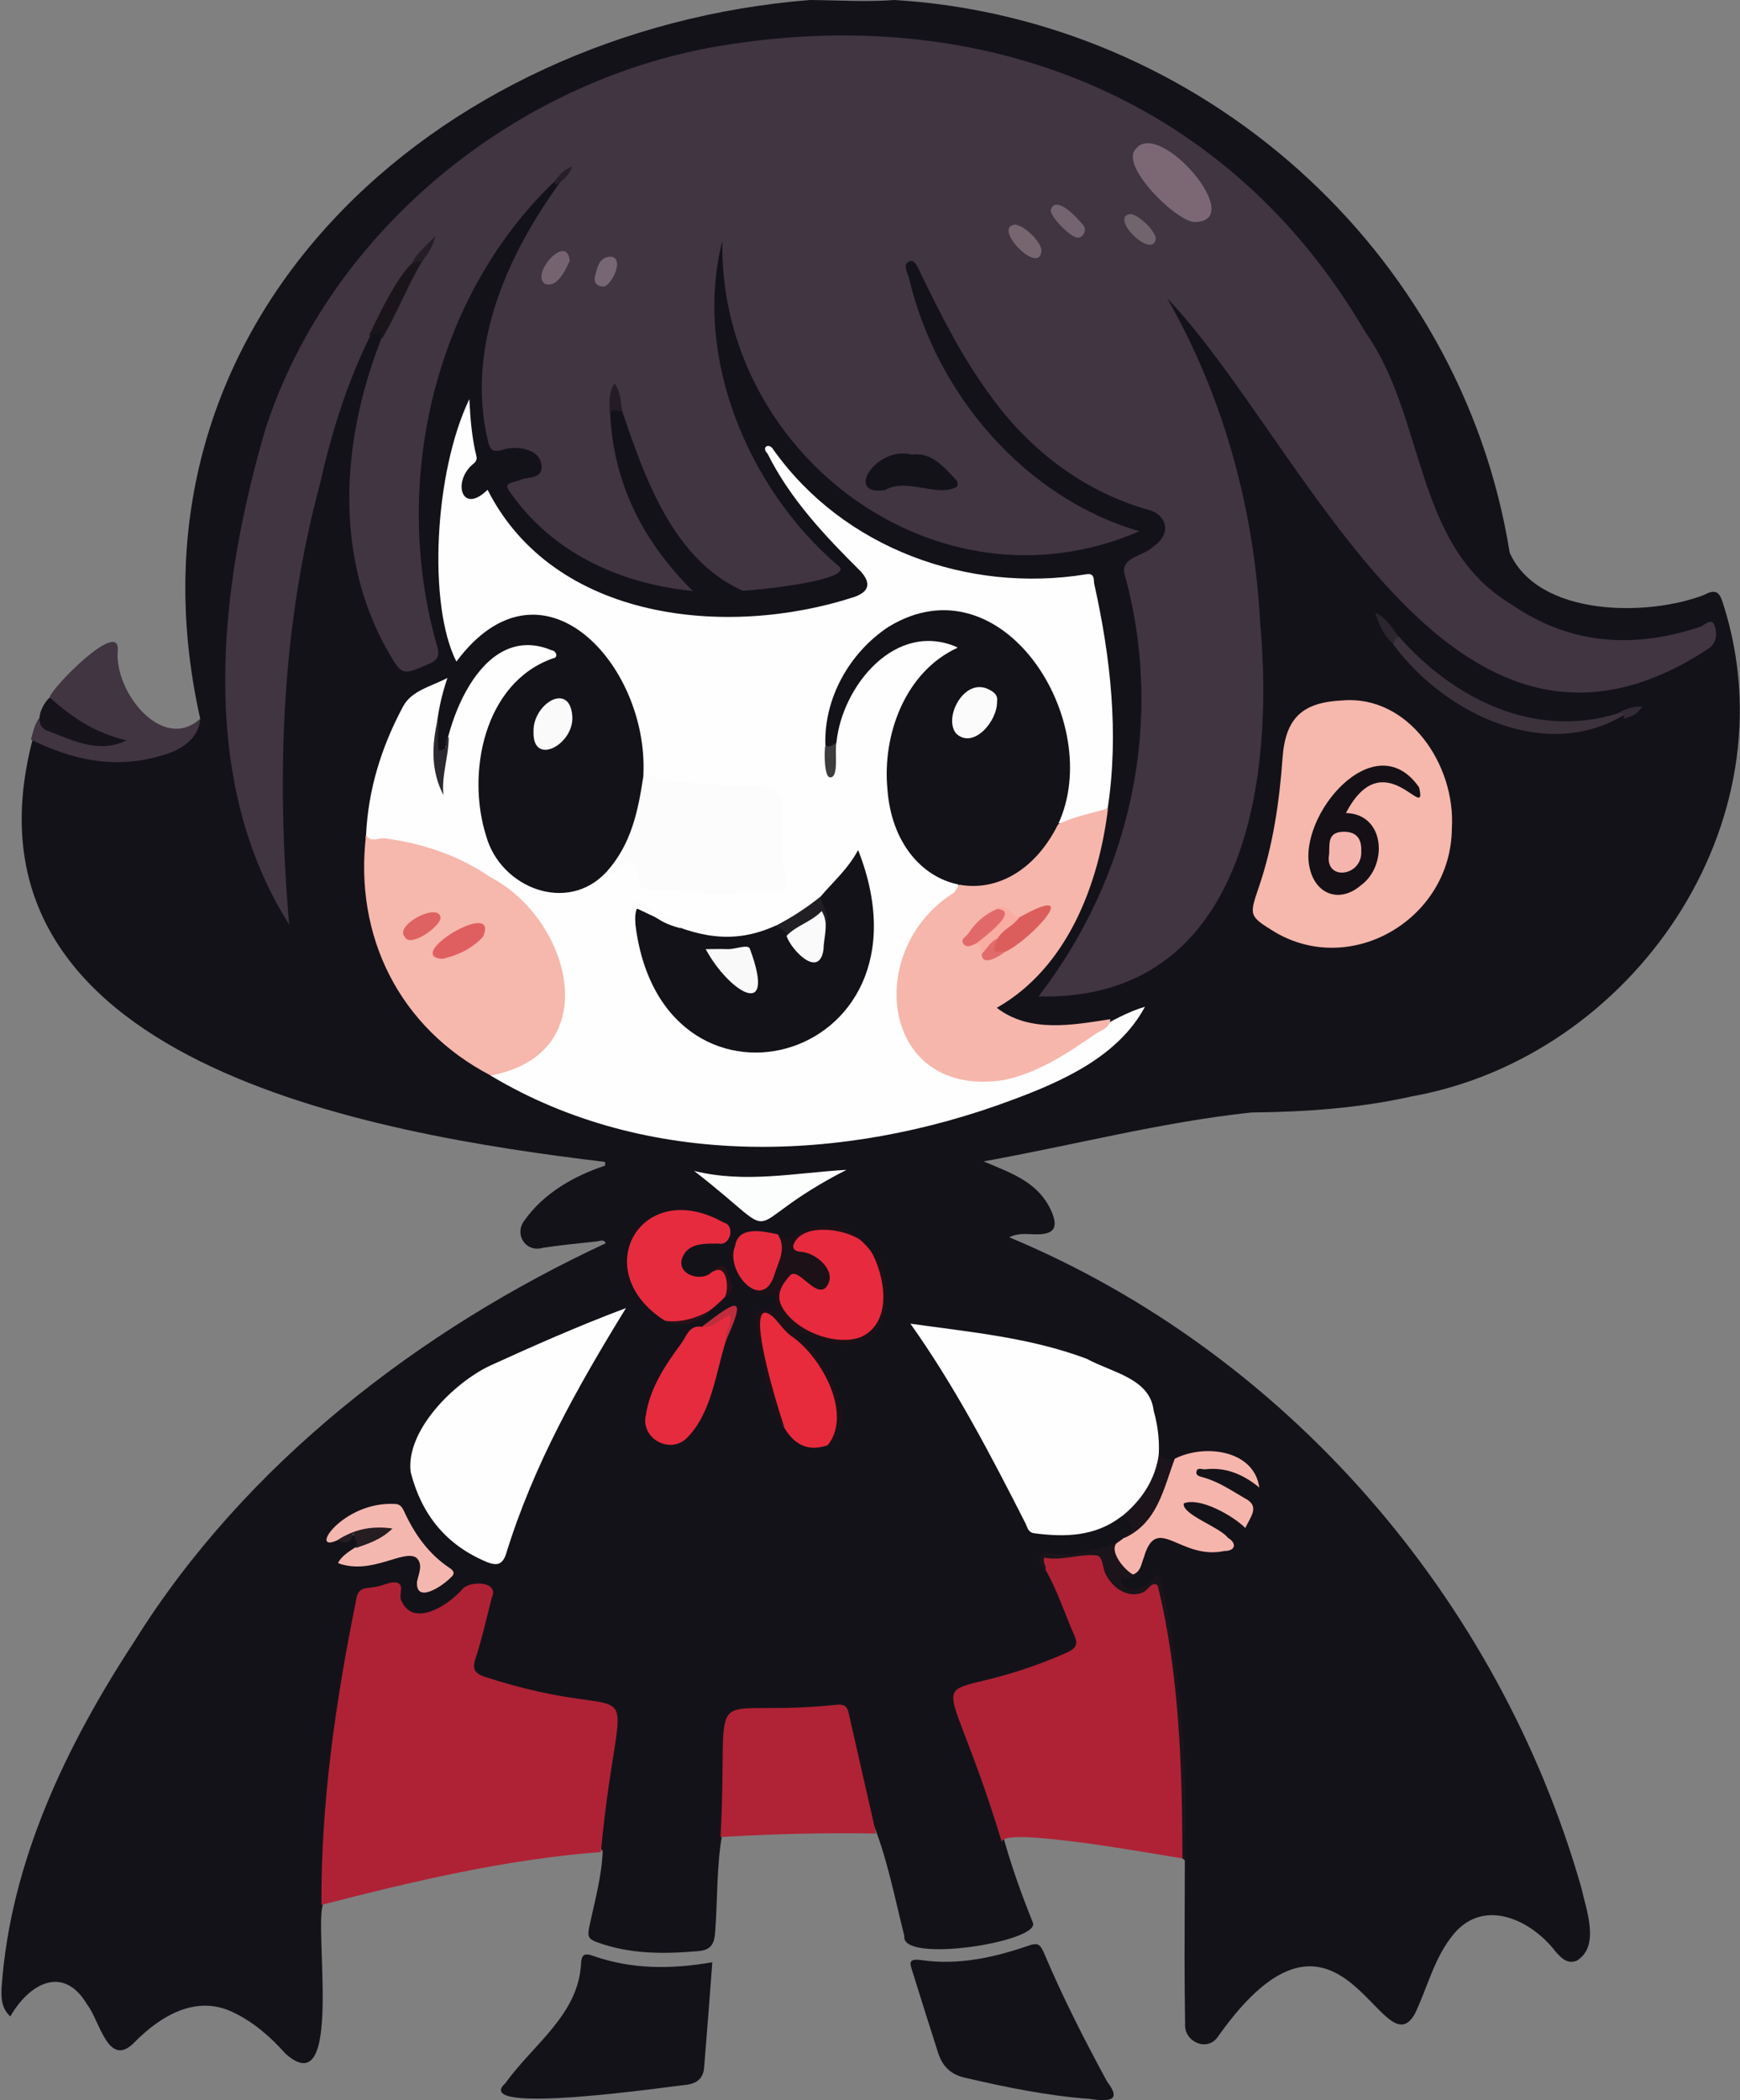 <?xml version="1.0" encoding="utf-8"?>
<!-- Generator: Adobe Illustrator 27.9.0, SVG Export Plug-In . SVG Version: 6.00 Build 0)  -->
<svg version="1.1" baseProfile="tiny" id="Layer_1" xmlns="http://www.w3.org/2000/svg" xmlns:xlink="http://www.w3.org/1999/xlink"
	 x="0px" y="0px" viewBox="0 0 658.8 794.6" overflow="visible" xml:space="preserve">
<rect x="0" y="0" width="658.8" height="794.6" fill="#808080" stroke="none"/>
<g>
	<path fill="#141219" d="M75.8,271.9C42,121.4,165.5,11.2,306.7,0c10.8,0.1,21.3,0.8,32,0C454,7,553.2,94.2,571.6,209.1
		c10.8,24.3,52.3,24.3,73.8,15.9c4.7-2.6,5.9-0.3,7.1,3.7c26.4,82.8-34.4,171.1-117.9,186.1c-20.1,4.5-40.4,5.9-60.9,6.1
		c-34.3,3.7-67.3,12.4-101.3,18.5c10.9,4.6,20.9,7.9,25.8,19.1c2.5,5.9,0.9,8.4-5.3,8.5c-3.3,0.1-6.8-0.8-10.8,1.1
		C487.3,512,567.5,605,598.7,714.1c1.8,8.3,7.3,22.2-1.7,27.7c-3.5,1.4-5.8-0.9-8-3.4c-9-11.8-26.8-20.5-38.4-6.9
		c-7.5,8.8-10,20.2-14.9,30.4c-12.5,22.2-28.2-57-74.6,8.7c-4.1,5.9-12.9,1.8-12.4-4.9c-0.1-8.1-0.2-16.2-0.2-24.4
		c0-12.5,0.1-24.9,0.1-37.4c-3.2-16.9,0.3-34.6-2.3-51.7c-1.7-16.2-3.5-32.4-6.6-48.4c-1-5.1-1.2-5.1-5.5-2.6
		c-3.4,2.1-8.9,2.2-10.2-2.1c-1-3.1,2.6-2.7,4-4.1c2.2-1.7,3.3-4.1,4.2-6.6c5.1-17.1,18.3,1.3,33-3.3c-4-6.6-10.8-7.9-16.2-12.7
		c-7.8-11.4,15.6-2.1,18.8,1c3.4,4,7.3-2,3.5-4.8c-3.9-5-19.4-7.9-18.8-11.9c3-5.3,15.1-1.2,21.6,2.4c-11.1-20.2-31.5,1.5-36-9.4
		c-1.6-10.2-1.1-22.6-12.1-27.6c-24.1-13.6-50.9-15.6-77.8-19.9c14.5,23.6,28.5,47.1,40.7,72c5.6,10.3,27.4,3.8,35.5-1.1
		c9.8,2,4.2,8.3-1.6,11.6c-12.7,7.6-32.5,0.9-25.8,8.2c5,8.3,7.9,17.5,11.5,26.4c1.2,3-0.4,5-3,6.5c-11.8,6.6-25.2,9.1-38.2,12.4
		c-5.3,1.2-5.4,1.3-3.8,6.7c4.2,13.8,9,27.4,14.1,41c3.2,14.2,8,27.9,13.5,41.6c2.5,7.2-50.1,15.5-48.7,5
		c-3.8-15.1-6.7-30.7-12.8-45c-3-11.6-5.3-23.4-8.2-35c-1.6-6.4-1.9-6.3-8.6-5.8c-9.4,0.7-18.9,0.2-28.4,1.2
		c-7.1,0.7-7.2,0.4-7.8,7.3c-1,11.3-2,22.5-1.9,33.8c0,2,0,4-1.4,5.7c-2,11.9-1.6,24-2.5,36c-0.3,4.7-1.5,7.1-6.5,7.5
		c-13,1.1-25.8,1.2-38.3-3.4c-2.7-1-3.7-1.8-3-5.2c2-9.7,4.8-19.3,5.2-29.2c-1.3-1.5-0.7-3.2-0.6-4.8c1.6-14.2,3.5-28.4,4.8-42.7
		c0.6-6.4,0.1-7.3-6.2-8c-13.1-1.4-25.9-4.5-38.6-8.1c-4.4-1.4-10.3-3.6-8.4-9.4c1.6-6.5,3.2-12.9,5-19.3c4.1-7-4.2-10.5-8.9-5.1
		c-6.5,7.6-21.4,14.1-24.3,0.1c-0.6-2.4-1.6-2.8-3.8-2.4c-9.7,1.4-9.6,1.3-11.6,11c-6.8,33.6-11.7,67.8-11.9,102.1
		c0.1,2.3,0.4,4.7-1.4,6.6c-3.5,9.1,7.8,76.2-14.2,56.6c-5.6-6.3-11.9-11.8-19.3-15.4c-14.1-7.2-27.7,0.8-37.8,11
		c-10,10.4-13.2-8.1-18-14.2c-9-15.2-21.9-8-29.1,4.5c-3.4-3.1-3.5-7.2-3.3-10.9c3.3-47.7,24.6-91.8,50.4-131.2
		c42-67.2,108.3-117.9,178.3-150.4c-0.5-1.7-2.3-0.8-3.5-0.7c-6.8,0.7-13.6,1.4-20.3,2.4c-6.5,1.9-11-5.2-6.9-10.4
		c7.3-10.3,18.7-16.8,30.5-20.7c0-0.5,0-0.9,0-1.4c-87.6-10.5-248.9-37.6-216.7-160c2.4-1.4,4.1,0.3,6,1.2
		C34.2,289,67,291.9,75.8,271.9z"/>
	<path fill="#AF2235" d="M121.7,720.7c-0.2-38.7,5.4-77.2,13.1-115.1c0.7-5.7,3.9-4.4,8.3-5.4c2.4-0.5,5.1-2,7.2-1.4
		c2.9,0.8,0.7,4.2,1.5,6.4c4.4,11.1,18.1,2.1,23.5-4.2c3-3,13.8-2.8,10.9,3.5c-2,7.7-3.7,15.5-6.2,23.1c-1.3,3.9-0.1,5.5,3.2,6.7
		c64.9,21.2,51.7-11.6,44.3,66.4C191.8,703.4,156.6,711.7,121.7,720.7z"/>
	<path fill="#AF2235" d="M379.4,697.2c-24.3-80.1-32.4-46.8,25.1-72.2c3-1.6,3.7-3,2.3-6.2c-3.7-8.3-6.4-17-11-25
		c-2.2-5.2-2.2-5.1,3.3-5c4.5,0.1,9,0.1,13.3-1.1c8.8-3.1,7.7,22.3,22.2,12.7c3.9-2.7,4.6-2.4,5.6,2.9c5.7,32.8,9.6,66.7,7.5,99.8
		C441,702.2,377.3,690.3,379.4,697.2z"/>
	<path fill="#141219" d="M269.7,742.4c-1,13.3-2,26.6-3.1,39.8c-0.3,3.8-2.3,5.8-6.2,6.5c-4.9,0.4-83.3,12.1-69-0.6
		c10.4-14.6,27.7-25.9,28.6-45.3c0.2-3.1,1.1-4.1,4.6-2.8C239.1,745.1,254.1,745.1,269.7,742.4z"/>
	<path fill="#141219" d="M412.5,794.1c-16-1.2-31.6-4.4-47.1-8c-4.9-1.1-8.4-3.8-10.2-9.4c-3.3-10.2-6.5-20.5-9.7-30.7
		c-1.1-3.4-1.7-5.1,3.5-4.4c13.9,2,27.4-1,40.5-5.5c3.4-1.2,4.3-0.5,5.7,2.6c7.1,16.8,15.3,32.9,24,48.9
		C425.2,795.4,419.1,795,412.5,794.1z"/>
	<path fill="#B02235" d="M272.8,695c3.4-63.1-8.9-44.6,43.8-50c2.1-0.2,3.9-0.1,4.6,2.6c3.5,15.4,7,30.7,10.5,46.1
		C312.1,693.3,292.4,693.9,272.8,695z"/>
	<path fill="#403541" d="M75.8,271.9c-0.4,6.5-5.6,11.5-14.5,13.9c-17.4,5.3-33.6,1.9-49.6-6c0.8-2.8,1.3-5.6,3.1-8.1
		c8.4,7.3,18.4,9.1,29.1,8.6c-9.5-3-19.8-8-25.1-16.5c1-3.9,26.7-29.9,25.8-17.7C43.1,261.7,61.6,284.9,75.8,271.9z"/>
	<path fill="#1B141A" d="M447.7,703.1c-0.1-34.4-1.2-70.2-9.4-103.3c-2.3-1.7-3.6,1.9-5.6,2.7c-4.9,2.1-10.9-0.7-14.1-7
		c-1.2-2.4-0.9-6.3-3.2-7c-6.3-0.8-13.5,2.2-20,0.8c-0.7,1.7,0.7,3,0.5,4.4c-3.9-2.9-2.9-7.4,2.3-5.9c8.6,1,16.6-1.5,24.5-4.1
		c0.6,4.8,3.8,8.1,6.3,11.8c-1.1,4.3-5.4-1.1-4.3,3.4c1.7,4.7,9.4,2.2,11.6-1.5c1.6-2.3,2.7-1.4,3.3,0.7c7.6,34.5,10.2,70.5,9,105.7
		C448.2,703.6,448,703.3,447.7,703.1z"/>
	<path fill="#16131A" d="M18.8,263.9c8.7,7.7,17.3,13.5,29.1,16.2c-10.1,5.1-20,0.2-29.5-3.5C12.4,274.8,15.3,267.1,18.8,263.9z"/>
	<path fill="#403541" d="M209.7,68.9C163.7,113,148,184.2,165.6,244.8c0.9,3.3,0.1,5-3.2,6.4c-10.6,4.6-10.2,4.4-16.1-5.8
		c-26.5-47.9-12.3-108.3,15.9-152c-21.7,25.2-33.8,57.2-41,89.5c-14.7,54.5-16.6,111-11.7,166.9c-35-55.1-26.6-127.5-9-187.5
		C125.3,86,197.5,28.5,276.2,16.8c98.5-15.3,189.7,21.3,240.7,108.8c23.2,32.6,18.1,80.8,55.4,103.1c22.3,15.3,46.1,16.8,71.3,8.5
		c1.7-0.6,4.4-3.6,5.5-0.7c1,2.7,1.2,6.5-2.2,8.9c-98.4,64.8-151.9-76.8-205-132.6c21.3,37.2,32.9,79.5,35.2,122.5
		c5.6,60.9-6,143.5-83.9,141.7c35.1-45.5,48-104.4,32.5-160.1c-1.2-6.3,7.8-6.6,11.2-10.3c6-4.1,5.6-10.7-1-13.4
		c-25.2-6.8-46.4-23-61.4-44.2c-10.3-14-18-29.4-25.6-44.9c-1.1-2.2-2.3-5.9-4.3-5.3c-3.2,0.9-0.9,4.6-0.4,6.5
		c10.2,43.6,43.6,83,87.2,95.7c-76.8,33.2-159.4-29.6-157.9-109.9c-11.2,43.8,9.8,93.8,43.7,122.8c8,5.6-32.4,9.6-36,9.6
		c-28.5-12.8-38.6-47.5-48-74.9c-1.6,2.4-0.1,5.5-2.2,7.5c1.2,26.4,12,48.3,31.3,67.5c-26.8-2.7-51.7-13.7-67.8-35.5
		c-3.6-4.8-3.4-4.9,2.2-6.4c2.8-1.5,7.5-0.2,8.3-4.2c0.8-7.8-9.7-9.2-15.1-7.2c-3.7,0.9-4.4-0.4-5.2-3.6
		c-8.6-36.6,8.3-72.5,29.8-101C212.4,67.2,211.4,68.5,209.7,68.9z"/>
	<path fill="#FEFEFE" d="M138.6,315.9c0.8-17.3,5.9-33.5,14-48.6c3.3-6.1,10.5-7.5,16.8-10.8c-4.6,13.6-5.9,27.1-2.3,41
		c-0.3-21.6,14.6-62.8,41.7-51.5c1.8,0.2,2.8,2.8,0.5,3.1c-26.1,9.2-32.8,43.5-25.2,67.3c5.5,19.5,30.7,29.5,45.5,13.5
		c2.2-0.2,3.4-1.9,5-3c10.9-6.6,4.3,9.9,16.3,8.7c12.6,0.9,25.2,0.9,37.8,0.9c6.7,0,7.2-0.7,6.6-7.1c-0.7-7.4-1.1-14.9-0.8-22.4
		c0.2-6.4-0.4-7.5-6.7-7.8c-6.4-1.1-44.2-0.9-44.2-6.3c1.9-41.4-38.5-85.9-70.8-42.6c-10.8-21.2-8.5-71.4,4.9-99.3
		c0.4,7.9,1,14.8,2.7,21.7c0.4,1.6-0.8,2.5-1.8,3.3c-7.2,6.6-3.7,18.8,6,9.3c25.2,49.7,90.7,56.2,138.7,40.6
		c5.6-1.9,6.7-5.1,2.7-9.6c-13.5-13.4-26.8-27.4-35.4-44.7c-2.5-2.4,0.6-4.3,2.2-1.5c26.6,37.4,73.6,54.4,118.3,47.2
		c3.6-0.7,2.9,2.2,3.2,3.6c6.2,27.7,9.4,56.7,5.1,84.9c-5.9,3.7-12.4,5.3-19.2,5.8c-0.9-1.8-0.1-3.6,0.4-5.3
		c16-41.2-32.1-99.8-71-62c-12,12.1-19,29.6-15,46.5c-0.4-24.3,16.1-54.3,44.1-48.9c4.4,0.3,5.3,3.8,1.1,5.8
		c-29.9,19.1-32.4,72.7,3,86.8c1.3,3.1-1.3,4.1-2.9,5.6c-20.4,14.8-29.1,47.7-4.1,63.6c28.5,16.4,52.3-15.3,77.7-22.8
		c-10.1,18.8-31.2,28.2-50.4,35.3c-63.4,23.7-137.8,26.4-197.4-9.3c0-2.5,2.2-2,3.6-2.5c37.4-8.3,24.5-56.3-2.8-70.4
		c-13.3-9.3-28.2-14.7-44.6-15.5C140.4,318.4,137.9,319.2,138.6,315.9z"/>
	<path fill="#F6B7AC" d="M549.7,313.4c-0.2,34-37.7,56.4-66.9,39.3c-9.9-6.1-9.9-6.2-6.2-17c5.4-15.8,7.8-32.3,9-48.9
		c1.1-15.1,7.4-21.1,22.7-21.8C533.3,262.9,551.2,289.4,549.7,313.4z"/>
	<path fill="#FEFEFE" d="M424.5,573.8c-9.9,7.6-21.3,7.8-32.9,6.3c-2.4-0.3-2.6-2.3-3.4-3.9c-13.1-25.7-26.4-51.3-43.5-75.4
		c22.7,3.2,45.2,5.2,66.8,13.3c9.2,5.1,23.9,7.3,25.3,19.6C440.8,547.6,439.8,567.4,424.5,573.8z"/>
	<path fill="#F6B7AD" d="M138.6,315.9c1.8,3.1,4.7,1,7.1,1.3c14.5,1.9,28.1,6.5,40.2,14.8c30.4,16,43.8,66.7-0.1,74.9
		C151.2,388.9,134,354.2,138.6,315.9z"/>
	<path fill="#F6B6AC" d="M400.6,311.9c6-3,12.6-4.2,18.9-6c-3.5,28.9-15.5,60.3-42.1,75.4c12.5,9.6,28.8,6.5,43,4.3
		c-0.3,3.7-3.9,4.3-6.1,5.9c-10.5,7.3-21.2,14.3-34,17.1c-46.3,7.3-53.5-48-20.3-70.1c2.9-1.3,2.1-5.1,5.8-4.4
		c13.3,1.1,22-6.4,29.5-16C396.9,315.9,397.3,312.6,400.6,311.9z"/>
	<path fill="#FEFEFE" d="M237,494.9c-18.6,30.3-34.9,59.2-45.3,92.7c-1.3,4.2-3.3,5-7.3,3.4c-15.5-6.4-24.8-18-28.9-34
		c-2-15.7,16.3-33.8,30-40.3C202,509.2,218.6,501.8,237,494.9z"/>
	<path fill="#FCFCFC" d="M243.7,292.9c10.3,4,21.9,2.8,32.8,4.6c30.7-1.1,14.6,4.3,21.1,36c0.5,2.7-1.5,4.4-4.2,4.3
		c-11.6-0.4-23.2,1-34.8-0.7c-5.4-1.7-16.5,3.4-16.8-5.2c0.6-5.4-4.7-7.8-7.5-2.8c-1.4,2.3-2.9,1.6-4.6,0.7
		C239.2,319.2,241.7,306.4,243.7,292.9z"/>
	<path fill="#E82A3E" d="M325.7,469.1c9.2,7.9,11.1,19.8,7.2,30.7c-5.2,13.3-26,7.6-34.6-0.4c-7.3-4-4-22.4,5.5-17.1
		c2.3,1.1,5.1,5.2,7.7,2.6c2.8-4.9-4.2-9-8.3-10.1c-1.7-0.5-3.8-1-4-3.2C300.8,462.5,320.3,462.6,325.7,469.1z"/>
	<path fill="#E72B3E" d="M251.8,499.7c-29.7-18.7-9.1-54.9,22.3-37.1c4.3,1,2.5,8.8-1.9,7.9c-5,0-11.6-0.4-13.8,5.2
		c-2.4,5.9,5.5,9,9.9,6.5c3.2-2.3,5.9-4.9,6.9,0.5c0.5,2.6,2.8,5.6-0.7,8C268.3,496.9,260.9,502.5,251.8,499.7z"/>
	<path fill="#F6B5AC" d="M429,595.7c-3.2-1.6-9-8.6-6.3-11.8c9.6-6.4,16.6-15.6,19-27.1c0.4-2,1.1-3.9,3.1-4.9
		c11.2-5.7,30-3.4,32,10.9c-6.2-5.1-12.8-7.8-20.5-6.9c-1.2,0.1-3-0.9-3.3,0.9c-0.3,1.6,1.4,1.8,2.7,2.2c5.7,1.6,10.5,4.9,15.5,7.8
		c6,3,2.4,6.8,0.3,11.3c-4.7-4.7-17.3-11.8-23.3-9.3c-0.8,4.2,13.6,8.9,16.7,13c3.4,2,3,5-1.3,5c-16.8,3.6-25.6-14.5-30.5,2.4
		C432.1,591.6,432,594.6,429,595.7z"/>
	<path fill="#E72B3E" d="M274.9,507.1c-4,12.5-5.4,27.8-15.2,37.3c-6.5,5.7-17-0.3-15.2-8.8c1.6-10.6,7.4-19.1,13.5-27.4
		c2-2.8,3-7.1,7.9-6.2c3.7-0.2,8.1-6.1,10.8-4.9C278.8,499.8,275.2,503.9,274.9,507.1z"/>
	<path fill="#E82A3D" d="M313.4,546.8c-17.9,6.2-21.2-19.5-23.9-31.5c-0.6-5.8-4.5-13.4-1.4-18.7c2.2-1.4,4.5,0.6,6.3,1.7
		C305.4,508.9,327,531.2,313.4,546.8z"/>
	<path fill="#F4B7AF" d="M127.6,582.8c-11,4.9,2.2-14.8,21.8-13.8c2,0,2.8,1.1,3.6,2.8c3.9,8.5,9.2,16.1,17.2,21.4
		c1.9,1.3,2.1,2.3,0.3,3.8c-2.9,3-13.2,10-12.6,1.4c0.6-3,2.4-6.5-0.2-9c-4.8-3.5-17,6.7-29.7,2c1.9-4.7,13-9.1,17.8-12.2
		C138.8,578.5,133.3,580.9,127.6,582.8z"/>
	<path fill="#1C1116" d="M313.4,546.8c9.5-12-2.4-33.2-13.2-40.9c-2.7-1.7-4.7-4.7-6.9-7.1c-13.7-13.1,2.2,37.4,3.7,41.1
		c-8.2-11.1-7.5-26.1-10.8-39.1c-0.8-4.4,0.9-6.1,5.4-4.9c0.8,0.2,2,1,2.2,0.2c1.3-12.2-4.2-2.2-8.9-8.2c10-2.8,9.2-12.7,9.7-20.7
		c2.6,1.5,4.4,2,7.5-0.4c6.9-5.1,19.4-3.3,23.7,2.4c-6.2-4.5-22.7-6.7-25.5,2.1c0.1,2.8,3,2,4.7,2.6c5.4,1.3,12.4,8,7.5,13.4
		c-4.3,3.4-10.6-8.6-13.6-4.5c-2.5,2.9-5.3,6.6-3,11.3c4.7,9.3,20.5,15.5,30.2,11.7c12.1-5.7,9-23.2,3.5-32.8
		c6.2,5.2,6.1,12.3,6,19.4c-1,20.5-22.5,18.5-34.7,9.9c-0.9,2.3,0.9,3.1,1.9,3.8C311.9,511.7,326.6,540.2,313.4,546.8z"/>
	<path fill="#FCFDFD" d="M262.8,443c19.3,4.8,38.4,0.7,57.7-0.4C276.5,465.1,299.7,471.6,262.8,443z"/>
	<path fill="#3B323C" d="M529.7,240.9c20.8,23.6,51.3,38.8,82.9,29c1-0.6,2.1-0.9,2.9,0.2c-29.6,18.6-68.3,0.3-87.8-26.1
		C526.7,241.8,527.4,240.9,529.7,240.9z"/>
	<path fill="#E62B3F" d="M294.5,467c3.5,5.6,0.1,10.5-1.4,15.6c-4.7,14.2-18.7-1.9-14.8-11.1C279.5,463.6,288.8,465.8,294.5,467z"/>
	<path fill="#FAFAFA" d="M216.7,271.1c0.6,10.6-15.1,19.1-14.7,5.7C201.7,266.3,215.8,257.6,216.7,271.1z"/>
	<path fill="#1B141A" d="M444.8,551.9c-4.3,11.4-6.5,24.2-19.1,30c0.1-0.3,0-0.8,0.2-0.9c5.2-3.5,1.8-5.3-1.4-7.1
		c7.7-6.2,12.9-13.9,14.3-23.9C440.2,552.1,442.2,552.8,444.8,551.9z"/>
	<path fill="#1A151B" d="M139.7,126.9c2.2-4.4,14.8-32.1,20.1-28c-5.6,9.4-9.5,19.7-15,29C143.9,123.9,141.4,127.1,139.7,126.9z"/>
	<path fill="#2B292F" d="M169.9,278.9c0,7.3-2.8,14.5-2,21.9c-4.9-9.4-4.4-19.1-2.1-29c0.6,3.7-0.5,9,0.4,12.1
		c0.9-0.1,2.7-0.2,2.7-2C168.8,280.8,168.6,279.6,169.9,278.9z"/>
	<path fill="#251D22" d="M127.6,582.8c6.1-4,12.8-5.7,21-4.5c-4.3,4.2-9.1,5.7-13.9,7.4c1-1.7,0-3-0.9-5.5
		C132.6,585,130,583.4,127.6,582.8z"/>
	<path fill="#BF2D3D" d="M274.9,507.1c-0.7-3.3,2.5-6,1.5-9.5c-3.7,1.2-6.3,5.1-10.6,4.3C278.3,492.4,283.3,488.7,274.9,507.1z"/>
	<path fill="#2B252E" d="M529.7,240.9c-1.3,0.6-2,1.6-2,3c-3.4-3.1-5.5-6.9-7-12.1C525.5,233.9,527,238,529.7,240.9z"/>
	<path fill="#231C24" d="M230.8,156c0-3.6-0.5-7.3,1.9-11c2.4,3.6,2.3,7.4,3,11C234.1,154.9,232.4,155,230.8,156z"/>
	<path fill="#291117" d="M251.8,499.7c6.1,0.8,11.7-1,17-3.8C264.8,500.6,257.3,502.3,251.8,499.7z"/>
	<path fill="#322A34" d="M614.6,271.9c1.1-2.5-0.9-1.8-2-2c2.6-1.6,5.4-2.7,9.1-2.6C619.9,270.5,617.3,271.3,614.6,271.9z"/>
	<path fill="#291117" d="M274.4,490.8c1.8-3.2,0.9-13.1-4.5-9.6c2.8-3.1,5-3,5.6,0.6C275.9,484.7,279.4,488.4,274.4,490.8z"/>
	<path fill="#271F28" d="M209.7,68.9c1.8-2.2,3.4-4.6,7-5.9c-1.4,3.6-3.7,5.2-5.9,7C210.5,69.7,210.1,69.3,209.7,68.9z"/>
	<path fill="#7C6875" d="M452.6,84c-6.6,0.5-29.3-21.7-22.4-27.8C439,45.1,472.2,83.4,452.6,84z"/>
	<path fill="#141219" d="M345.3,172c6.6-0.9,11,3.5,15.2,8c1,1.1,3,2.5,1.7,4.2c-7.3,4.1-18.8-3.6-27.1,1.2
		C319.4,187.9,331.7,168.4,345.3,172z"/>
	<path fill="#776570" d="M384.1,85c3.4-0.2,10.6,6.9,10.2,10C393.5,104.4,375.7,86.2,384.1,85z"/>
	<path fill="#746470" d="M397.8,79.6c1.7-6.4,10.4,3.1,12.4,5.7c1.4,1.6,0,4.9-2.4,4.6C405.1,89.5,398,82.4,397.8,79.6z"/>
	<path fill="#766370" d="M215.7,98.7c-1.4,3.1-4.8,10.7-9.5,8.6C200.9,103.4,214.8,88,215.7,98.7z"/>
	<path fill="#72646D" d="M427.8,81c3-0.2,10.1,6.7,9.8,9.5C436.2,98.2,420,82.4,427.8,81z"/>
	<path fill="#766773" d="M225.2,104.7c1-3.2,1.2-7,5.6-7.6c6.4-0.1,0.4,11.8-2.5,11.3C226.2,108.3,224.8,107.2,225.2,104.7z"/>
	<path fill="#251E26" d="M159.8,99c-1.5-0.2-2.8,0.3-4,1c1.8-4.5,6-7.1,8.9-10.7C164.2,93.1,161.9,96,159.8,99z"/>
	<path fill="#141219" d="M400.6,311.9c-18.7,37.5-61.6,27.3-64.6-13.3c-2-20.7,6.8-44.6,26.7-53.6c-23.5-10.6-43.9,14.6-46,35.9
		c-1.1,1.7-2.1,3.3-4.2,1.1c-0.6-17.9,9.2-35.2,24-44.9C379.6,210.9,418.7,273.3,400.6,311.9z"/>
	<path fill="#131219" d="M310.8,339.1c4.6-5.5,10.2-10.2,14.1-17.5c32.3,81.9-76.6,109.7-84.6,25.6c-0.6-6.7,5.9-2.7,8.2,0.1
		l-0.1-0.1c15.4,7.2,29.1,10.4,45.3,3c2.4,0,4.3,1,5.3,3.3c1.3,4.4,10.1,14.4,11.4,5c0.2-2.8,0.4-5.6,1.4-8.2
		C313.2,346.3,308.7,343,310.8,339.1z"/>
	<path fill="#211F24" d="M310.8,339.1c0.2,3.7,3.6,6.8,2,10.9c-1.5-0.8-1.7-2.3-2-3.6c-3.8,3.4-8.1,6.1-12.9,7.8
		c-0.1-2.6-2.8-2.6-4.1-4C299.8,347.1,305.5,343.4,310.8,339.1z"/>
	<path fill="#3C3B3E" d="M312.5,282.1c1.7,0.9,2.9-0.4,4.2-1.1c-0.8,2.8,1.1,13.3-2.4,13.1C312,294.2,312,283.9,312.5,282.1z"/>
	<path fill="#FCFCFC" d="M248.5,347.2c-2.3-1.1-4.7-2.2-7.4-3.5c-1.4,4.2,0.1,8.3-0.4,12.2c-2.3-4.2-0.6-8.7-1-13
		C239.9,338.6,248.4,344.7,248.5,347.2z"/>
	<path fill="#FCFCFC" d="M257.6,351.2c-3.2-0.9-6.4-2-9.2-4.1C252.4,346.6,255.5,347.8,257.6,351.2z"/>
	<path fill="#141016" d="M509.6,307.6c15,0.4,15.9,20,5.6,27.4c-7.8,6.7-17,3.6-19.3-6.5c-4.8-19.8,24.6-54.8,41.4-30.6
		C540.7,312.3,524,279.9,509.6,307.6z"/>
	<path fill="#DF5F61" d="M167.5,362.8c-15.2-1.1,21.9-23.4,15.4-8.4C178.6,359.1,173,361.5,167.5,362.8z"/>
	<path fill="#DE6261" d="M166.8,347.2c0,3.3-11.5,11.5-13.5,7.3C149,350.1,166.2,341.1,166.8,347.2z"/>
	<path fill="#DB5E5C" d="M385.9,347.1c25.2-14.1,4.3,8.6-5.1,12.9c-1.6,0.3-3.2,2.2-4.7,0.2C373.8,354.9,381.4,348.8,385.9,347.1z"
		/>
	<path fill="#E2696A" d="M369.7,356.9c-1.6,0.7-3.6,2-4.9,0.2c-1.4-1.8,1.1-2.7,1.9-4c2.7-4.2,6.4-7.4,11.1-9.3
		C388,343.4,374.1,356.9,369.7,356.9z"/>
	<path fill="#F9ACA2" d="M369.7,356.9c2.4-2,16.7-12.3,8-13c3.2-3.1,5,2.6,8.2,3.2c-2.2,3.2-6.2,4.5-8.2,8c-2.4,1.6-2.5,5.5-6,5.9
		C371.8,359.2,371.5,357.7,369.7,356.9z"/>
	<path fill="#E16C6B" d="M371.7,361c1.9-2.1,3.2-4.7,6-5.9c-2.2,5.3-2.2,5.3,3,4.9C378.7,361.6,371.9,366,371.7,361z"/>
	<path fill="#FBFBFC" d="M377.5,265.5c0.1,7.5-9,18-15.4,12.1c-5.1-5.8,2.8-21.2,12-16.9C376.7,261.9,377.9,263.3,377.5,265.5z"/>
	<path fill="#F9F9F9" d="M267.2,359.1c3.1,0,5.7-0.1,8.3,0c2.9,0.1,7.6-2,8.4-0.2C294.4,387.2,275.6,374.8,267.2,359.1z"/>
	<path fill="#FAFAFA" d="M297.8,354.1c3.7-4,9.3-5.2,13.3-9.4c2.9,4.6,0.8,9.5,0.7,14.5C310.2,370.5,299.6,359.5,297.8,354.1z"/>
	<path fill="#F5B5AF" d="M515.4,322c0.5,9.4-13.1,11.4-12.3,2.1c0.7-3.5-1.3-9.1,5.2-9.4C513.3,314.5,515.6,317,515.4,322z"/>
</g>
</svg>
